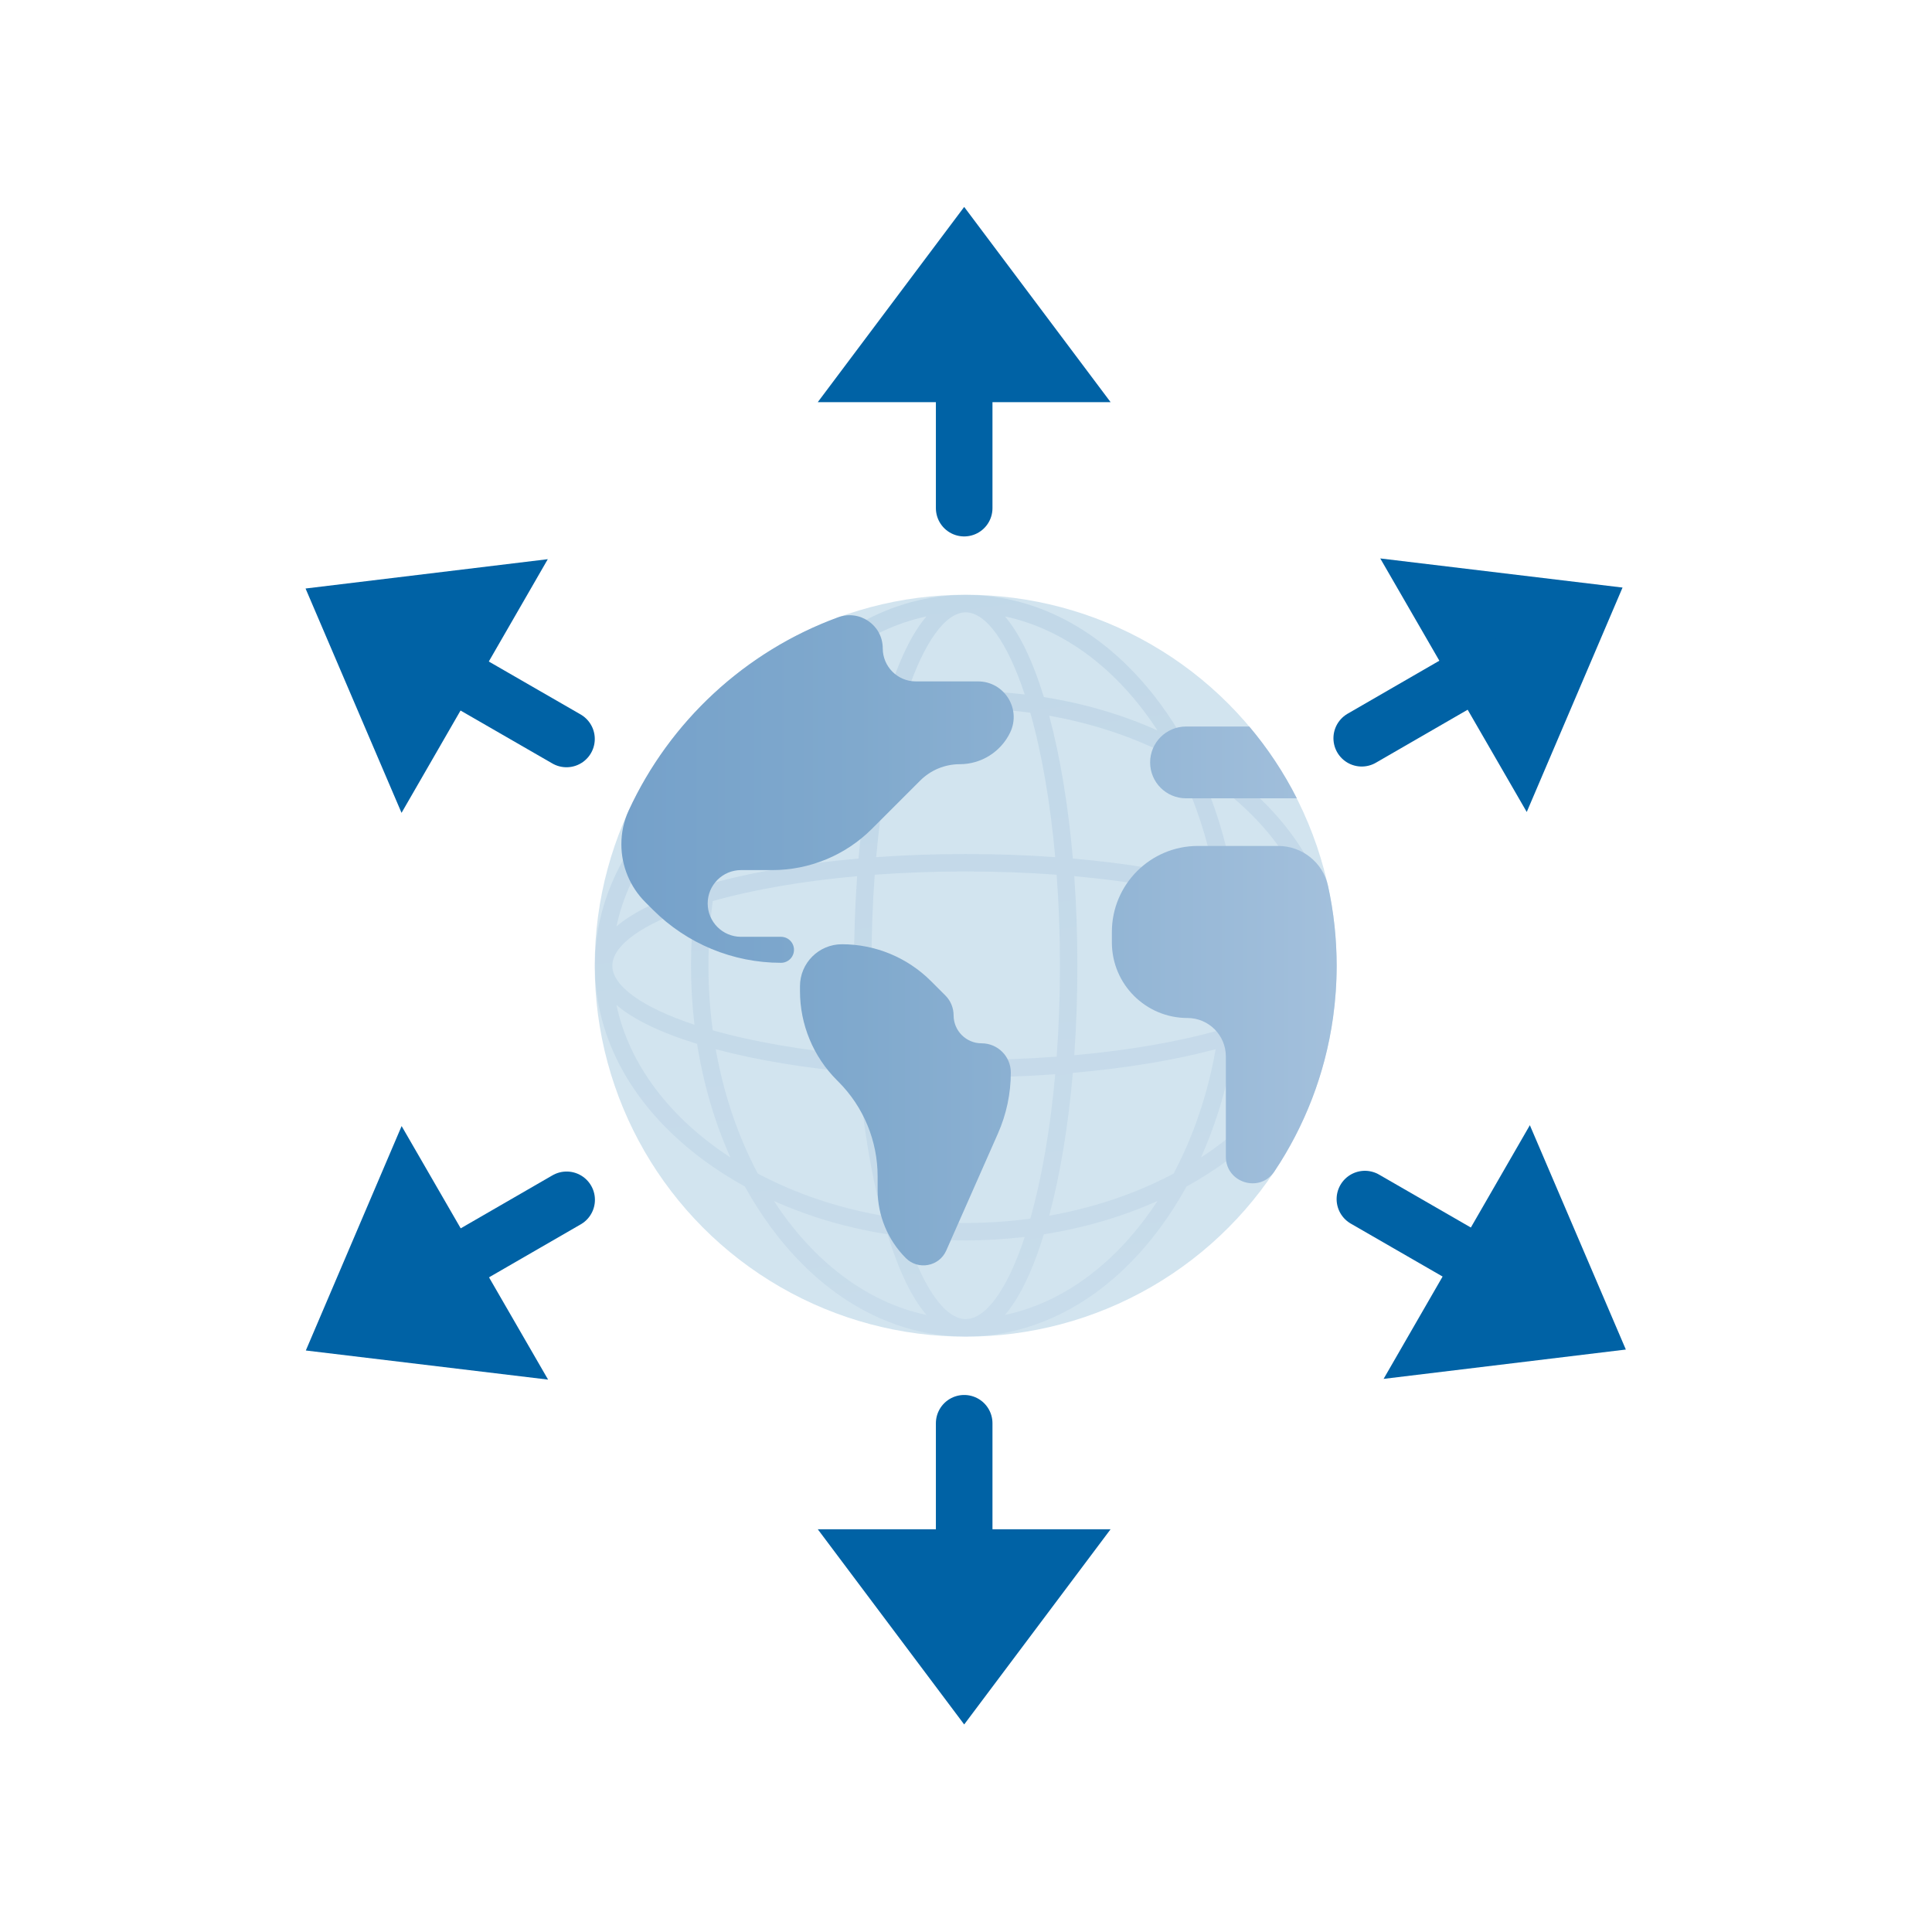 <svg width="20" height="20" viewBox="0 0 2134 2134" version="1.1" xmlns="http://www.w3.org/2000/svg" xmlns:xlink="http://www.w3.org/1999/xlink" xml:space="preserve" xmlns:serif="http://www.serif.com/" style="fill-rule:evenodd;clip-rule:evenodd;stroke-linecap:round;stroke-miterlimit:1;"><g id="expand-your-market" serif:id="expand your market"><g><g><circle cx="1066.67" cy="1066.67" r="409.736" style="fill:#609dc7;fill-opacity:0.28;"/><path d="M1355.17,851.155c-14.06,-10.328 -28.967,-19.799 -44.59,-28.402c-8.603,-15.623 -18.075,-30.532 -28.404,-44.592c-57.352,-78.074 -133.89,-121.073 -215.511,-121.073c-81.621,0 -158.158,42.999 -215.512,121.073c-10.328,14.06 -19.8,28.968 -28.403,44.592c-15.623,8.603 -30.531,18.075 -44.592,28.404c-78.073,57.352 -121.072,133.889 -121.072,215.51c0,81.621 42.999,158.158 121.073,215.511c14.06,10.329 28.968,19.801 44.592,28.404c8.603,15.623 18.075,30.53 28.404,44.592c57.353,78.074 133.89,121.073 215.511,121.073c81.621,-0 158.16,-42.999 215.512,-121.073c10.328,-14.06 19.8,-28.968 28.403,-44.592c15.623,-8.603 30.531,-18.075 44.591,-28.402c78.074,-57.354 121.073,-133.891 121.073,-215.512c-0,-81.621 -43,-158.159 -121.075,-215.513Zm-288.505,605.808c-22.494,0 -46.336,-33.506 -65.184,-90.68c21.364,2.513 43.138,3.816 65.184,3.816c22.045,0 43.821,-1.301 65.185,-3.816c-18.85,57.174 -42.692,90.68 -65.185,90.68Zm-0,-106.147c-24.371,-0 -48.219,-1.65 -71.365,-4.777c-12.845,-45.418 -22.171,-99.939 -27.507,-159.464c31.951,2.285 65.1,3.461 98.872,3.461c33.772,-0 66.92,-1.178 98.871,-3.461c-5.336,59.525 -14.662,114.044 -27.507,159.464c-23.144,3.127 -46.994,4.777 -71.364,4.777Zm-0,-674.446c22.493,0 46.335,33.507 65.185,90.68c-21.364,-2.513 -43.14,-3.816 -65.185,-3.816c-22.046,0 -43.821,1.303 -65.184,3.816c18.848,-57.173 42.69,-90.68 65.184,-90.68Zm-0,106.147c24.37,0 48.22,1.651 71.364,4.777c12.845,45.42 22.171,99.939 27.507,159.465c-31.951,-2.285 -65.101,-3.461 -98.871,-3.461c-33.772,-0 -66.921,1.177 -98.872,3.461c5.336,-59.526 14.662,-114.047 27.507,-159.465c23.146,-3.126 46.994,-4.777 71.365,-4.777Zm-104.089,284.15c-0,-34.38 1.239,-68.068 3.628,-100.46c32.392,-2.389 66.081,-3.628 100.461,-3.628c34.379,0 68.069,1.239 100.46,3.628c2.39,32.392 3.629,66.082 3.629,100.46c-0,34.379 -1.239,68.067 -3.629,100.459c-32.391,2.389 -66.081,3.628 -100.46,3.628c-34.38,0 -68.068,-1.239 -100.461,-3.628c-2.389,-32.392 -3.628,-66.08 -3.628,-100.459Zm-15.819,98.871c-59.526,-5.336 -114.047,-14.662 -159.465,-27.507c-3.126,-23.146 -4.777,-46.994 -4.777,-71.364c0,-24.371 1.651,-48.219 4.777,-71.365c45.418,-12.845 99.939,-22.171 159.465,-27.507c-2.285,31.951 -3.461,65.1 -3.461,98.872c-0.002,33.772 1.176,66.92 3.461,98.871Zm239.817,-197.743c59.526,5.336 114.045,14.662 159.465,27.507c3.126,23.146 4.777,46.994 4.777,71.365c-0,24.37 -1.651,48.218 -4.777,71.364c-45.42,12.845 -99.939,22.171 -159.465,27.507c2.285,-31.951 3.461,-65.099 3.461,-98.871c0,-33.772 -1.176,-66.921 -3.461,-98.872Zm-1.546,-19.491c-5.077,-58.344 -13.927,-112.147 -26.11,-157.746c50.282,8.906 96.776,24.917 137.367,46.491c21.573,40.591 37.585,87.086 46.49,137.366c-45.599,-12.183 -99.402,-21.033 -157.747,-26.111Zm-236.727,0c-58.345,5.078 -112.147,13.928 -157.747,26.111c8.905,-50.28 24.917,-96.776 46.49,-137.366c40.591,-21.573 87.086,-37.585 137.366,-46.49c-12.18,45.597 -21.03,99.399 -26.109,157.745Zm-181.253,183.546c-57.173,-18.848 -90.68,-42.69 -90.68,-65.183c0,-22.494 33.507,-46.336 90.68,-65.184c-2.513,21.364 -3.816,43.138 -3.816,65.184c0,22.045 1.303,43.821 3.816,65.183Zm181.253,53.18c5.077,58.345 13.928,112.148 26.11,157.747c-50.28,-8.905 -96.776,-24.917 -137.365,-46.49c-21.573,-40.591 -37.585,-87.085 -46.49,-137.367c45.598,12.181 99.4,21.031 157.745,26.11Zm236.727,0c58.345,-5.077 112.148,-13.927 157.747,-26.11c-8.905,50.28 -24.917,96.775 -46.49,137.366c-40.591,21.574 -87.085,37.585 -137.367,46.491c12.183,-45.599 21.033,-99.402 26.11,-157.747Zm181.253,-183.547c57.174,18.85 90.679,42.69 90.679,65.184c-0,22.493 -33.505,46.334 -90.679,65.183c2.513,-21.362 3.816,-43.138 3.816,-65.183c0,-22.046 -1.303,-43.821 -3.816,-65.184Zm86.127,21.761c-18.866,-16.087 -48.772,-30.55 -89.038,-42.924c-7.013,-44.396 -19.425,-86.695 -36.798,-125.437c65.924,42.928 111.773,101.875 125.836,168.361Zm-173.958,-216.483c-38.742,-17.373 -81.041,-29.786 -125.439,-36.798c-12.374,-40.266 -26.837,-70.174 -42.924,-89.039c66.488,14.063 125.435,59.911 168.363,125.837Zm-255.208,-125.839c-16.087,18.866 -30.55,48.773 -42.926,89.04c-44.396,7.012 -86.695,19.424 -125.437,36.797c42.93,-65.924 101.875,-111.772 168.363,-125.837Zm-216.485,173.959c-17.373,38.742 -29.785,81.041 -36.797,125.437c-40.267,12.374 -70.174,26.837 -89.04,42.925c14.065,-66.485 59.913,-125.432 125.837,-168.362Zm-125.837,255.208c18.866,16.087 48.773,30.55 89.04,42.926c7.012,44.396 19.424,86.695 36.797,125.437c-65.924,-42.929 -111.772,-101.875 -125.837,-168.363Zm173.959,216.485c38.742,17.373 81.041,29.785 125.437,36.798c12.376,40.266 26.837,70.174 42.926,89.039c-66.488,-14.064 -125.433,-59.913 -168.363,-125.837Zm255.208,125.837c16.089,-18.865 30.55,-48.773 42.924,-89.039c44.398,-7.013 86.697,-19.425 125.439,-36.798c-42.928,65.924 -101.875,111.773 -168.363,125.837Zm216.485,-173.961c17.373,-38.741 29.785,-81.039 36.798,-125.437c40.266,-12.374 70.172,-26.837 89.038,-42.924c-14.063,66.486 -59.912,125.434 -125.836,168.361Z" style="fill:url(#_Linear1);fill-rule:nonzero;"/><path d="M1028.38,1083.73l15.862,15.861c5.802,5.802 9.061,13.671 9.061,21.875c-0,17.085 13.851,30.936 30.936,30.936c17.818,0 32.263,14.444 32.263,32.262c-0,23.168 -4.833,46.081 -14.193,67.275l-57.109,129.329c-7.817,17.703 -30.978,22.032 -44.663,8.347c-19.945,-19.945 -31.151,-46.998 -31.151,-75.205l-0,-15.043c-0,-39.217 -15.58,-76.829 -43.31,-104.56l-1.69,-1.69c-26.098,-26.096 -40.759,-61.493 -40.759,-98.399l0,-5.391c0,-25.601 20.754,-46.355 46.355,-46.355c36.905,0 72.302,14.662 98.398,40.758Z" style="fill:url(#_Linear2);fill-rule:nonzero;"/><path d="M925.746,681.819c-102.584,37.577 -185.95,115.004 -231.364,213.532c-5.382,11.676 -8.047,24.423 -8.047,37.279c0,23.95 9.514,46.917 26.449,63.851l8.374,8.375c37.527,37.527 88.426,58.61 141.497,58.61c7.928,-0 14.355,-6.427 14.355,-14.355c0,-7.928 -6.427,-14.356 -14.355,-14.356l-44.129,0c-20.354,0 -36.852,-16.498 -36.852,-36.852c-0,-20.353 16.5,-36.852 36.852,-36.852l34.467,0c41.329,0 80.964,-16.418 110.189,-45.641l53.217,-53.218c11.589,-11.588 27.306,-18.099 43.694,-18.099c23.709,0 45.327,-13.564 55.639,-34.911c12.641,-26.162 -6.421,-56.54 -35.477,-56.54l-68.663,-0c-20.188,-0 -36.553,-16.365 -36.553,-36.553c-0,-25.478 -25.37,-43.032 -49.293,-34.27Z" style="fill:url(#_Linear3);fill-rule:nonzero;"/><path d="M1466.86,978.384c-5.659,-25.765 -28.696,-43.99 -55.076,-43.99l-88.635,0c-52.477,0 -95.018,42.542 -95.018,95.019l-0,11.561c-0,46.093 37.366,83.457 83.459,83.457c23.437,0 42.434,18.999 42.434,42.436l-0,110.812c-0,28.876 37.493,40.379 53.54,16.372c33.35,-49.89 56.036,-107.518 64.801,-169.62c2.652,-18.864 4.033,-38.161 4.033,-57.764c0,-30.314 -3.294,-59.851 -9.538,-88.283Z" style="fill:url(#_Linear4);fill-rule:nonzero;"/><path d="M1432.41,881.771l-122.39,0c-21.893,0 -39.64,-17.747 -39.64,-39.64c-0,-21.892 17.747,-39.639 39.64,-39.639l69.864,-0c20.422,24.182 38.097,50.775 52.526,79.279Z" style="fill:url(#_Linear5);fill-rule:nonzero;"/></g></g><g><g><path d="M625.72,816.221l-288.22,-166.178" style="fill:none;"/><path d="M443.523,897.846l-106.023,-247.803l267.577,-32.397l-161.554,280.2Z" style="fill:#0062a5;"/><path d="M625.72,816.221c-0,0 -68.545,-39.52 -138.78,-80.016" style="fill:none;stroke:#0062a5;stroke-width:62.5px;"/></g><g><path d="M625.878,1325.27l-288.08,166.421" style="fill:none;"/><path d="M605.402,1523.86l-267.604,-32.171l105.814,-247.892l161.79,280.063Z" style="fill:#0062a5;"/><path d="M625.878,1325.27c-0,-0 -68.512,39.578 -138.713,80.133" style="fill:none;stroke:#0062a5;stroke-width:62.5px;"/></g><g><path d="M1064.99,561.266l0,-332.695" style="fill:none;"/><path d="M903.275,444.196l161.718,-215.625l161.719,215.625l-323.437,-0Z" style="fill:#0062a5;"/><path d="M1064.99,561.266l0,-160.195" style="fill:none;stroke:#0062a5;stroke-width:62.5px;"/></g><g><path d="M1064.99,1572.07l0,332.694" style="fill:none;"/><path d="M1226.71,1689.14l-161.719,215.625l-161.718,-215.625l323.437,0Z" style="fill:#0062a5;"/><path d="M1064.99,1572.07l0,160.194" style="fill:none;stroke:#0062a5;stroke-width:62.5px;"/></g><g><path d="M1504.11,815.417l288.08,-166.422" style="fill:none;"/><path d="M1524.58,616.824l267.605,32.171l-105.814,247.893l-161.791,-280.064Z" style="fill:#0062a5;"/><path d="M1504.11,815.417c0,-0 68.511,-39.579 138.712,-80.133" style="fill:none;stroke:#0062a5;stroke-width:62.5px;"/></g><g><path d="M1507.61,1324.46l288.22,166.178" style="fill:none;"/><path d="M1689.81,1242.84l106.023,247.803l-267.577,32.397l161.554,-280.2Z" style="fill:#0062a5;"/><path d="M1507.61,1324.46c0,-0 68.545,39.521 138.78,80.016" style="fill:none;stroke:#0062a5;stroke-width:62.5px;"/></g></g></g><defs><linearGradient id="_Linear1" x1="0" y1="0" x2="1" y2="0" gradientUnits="userSpaceOnUse" gradientTransform="matrix(-147.433,-1062.01,1062.01,-147.433,1129.29,1517.77)"><stop offset="0" style="stop-color:#a3c0dc;stop-opacity:0.2"/><stop offset="0.21" style="stop-color:#99b9d7;stop-opacity:0.2"/><stop offset="0.78" style="stop-color:#80a9cd;stop-opacity:0.2"/><stop offset="1" style="stop-color:#75a1ca;stop-opacity:0.2"/></linearGradient><linearGradient id="_Linear2" x1="0" y1="0" x2="1" y2="0" gradientUnits="userSpaceOnUse" gradientTransform="matrix(790.067,0,0,718.149,686.335,1038.61)"><stop offset="0" style="stop-color:#75a1ca;stop-opacity:1"/><stop offset="0.33" style="stop-color:#80a9cd;stop-opacity:1"/><stop offset="1" style="stop-color:#a3c0dc;stop-opacity:1"/></linearGradient><linearGradient id="_Linear3" x1="0" y1="0" x2="1" y2="0" gradientUnits="userSpaceOnUse" gradientTransform="matrix(790.067,0,0,718.149,686.335,1038.61)"><stop offset="0" style="stop-color:#75a1ca;stop-opacity:1"/><stop offset="0.33" style="stop-color:#80a9cd;stop-opacity:1"/><stop offset="1" style="stop-color:#a3c0dc;stop-opacity:1"/></linearGradient><linearGradient id="_Linear4" x1="0" y1="0" x2="1" y2="0" gradientUnits="userSpaceOnUse" gradientTransform="matrix(790.067,0,0,718.149,686.335,1038.61)"><stop offset="0" style="stop-color:#75a1ca;stop-opacity:1"/><stop offset="0.33" style="stop-color:#80a9cd;stop-opacity:1"/><stop offset="1" style="stop-color:#a3c0dc;stop-opacity:1"/></linearGradient><linearGradient id="_Linear5" x1="0" y1="0" x2="1" y2="0" gradientUnits="userSpaceOnUse" gradientTransform="matrix(790.067,0,0,718.149,686.335,1038.61)"><stop offset="0" style="stop-color:#75a1ca;stop-opacity:1"/><stop offset="0.33" style="stop-color:#80a9cd;stop-opacity:1"/><stop offset="1" style="stop-color:#a3c0dc;stop-opacity:1"/></linearGradient></defs></svg>